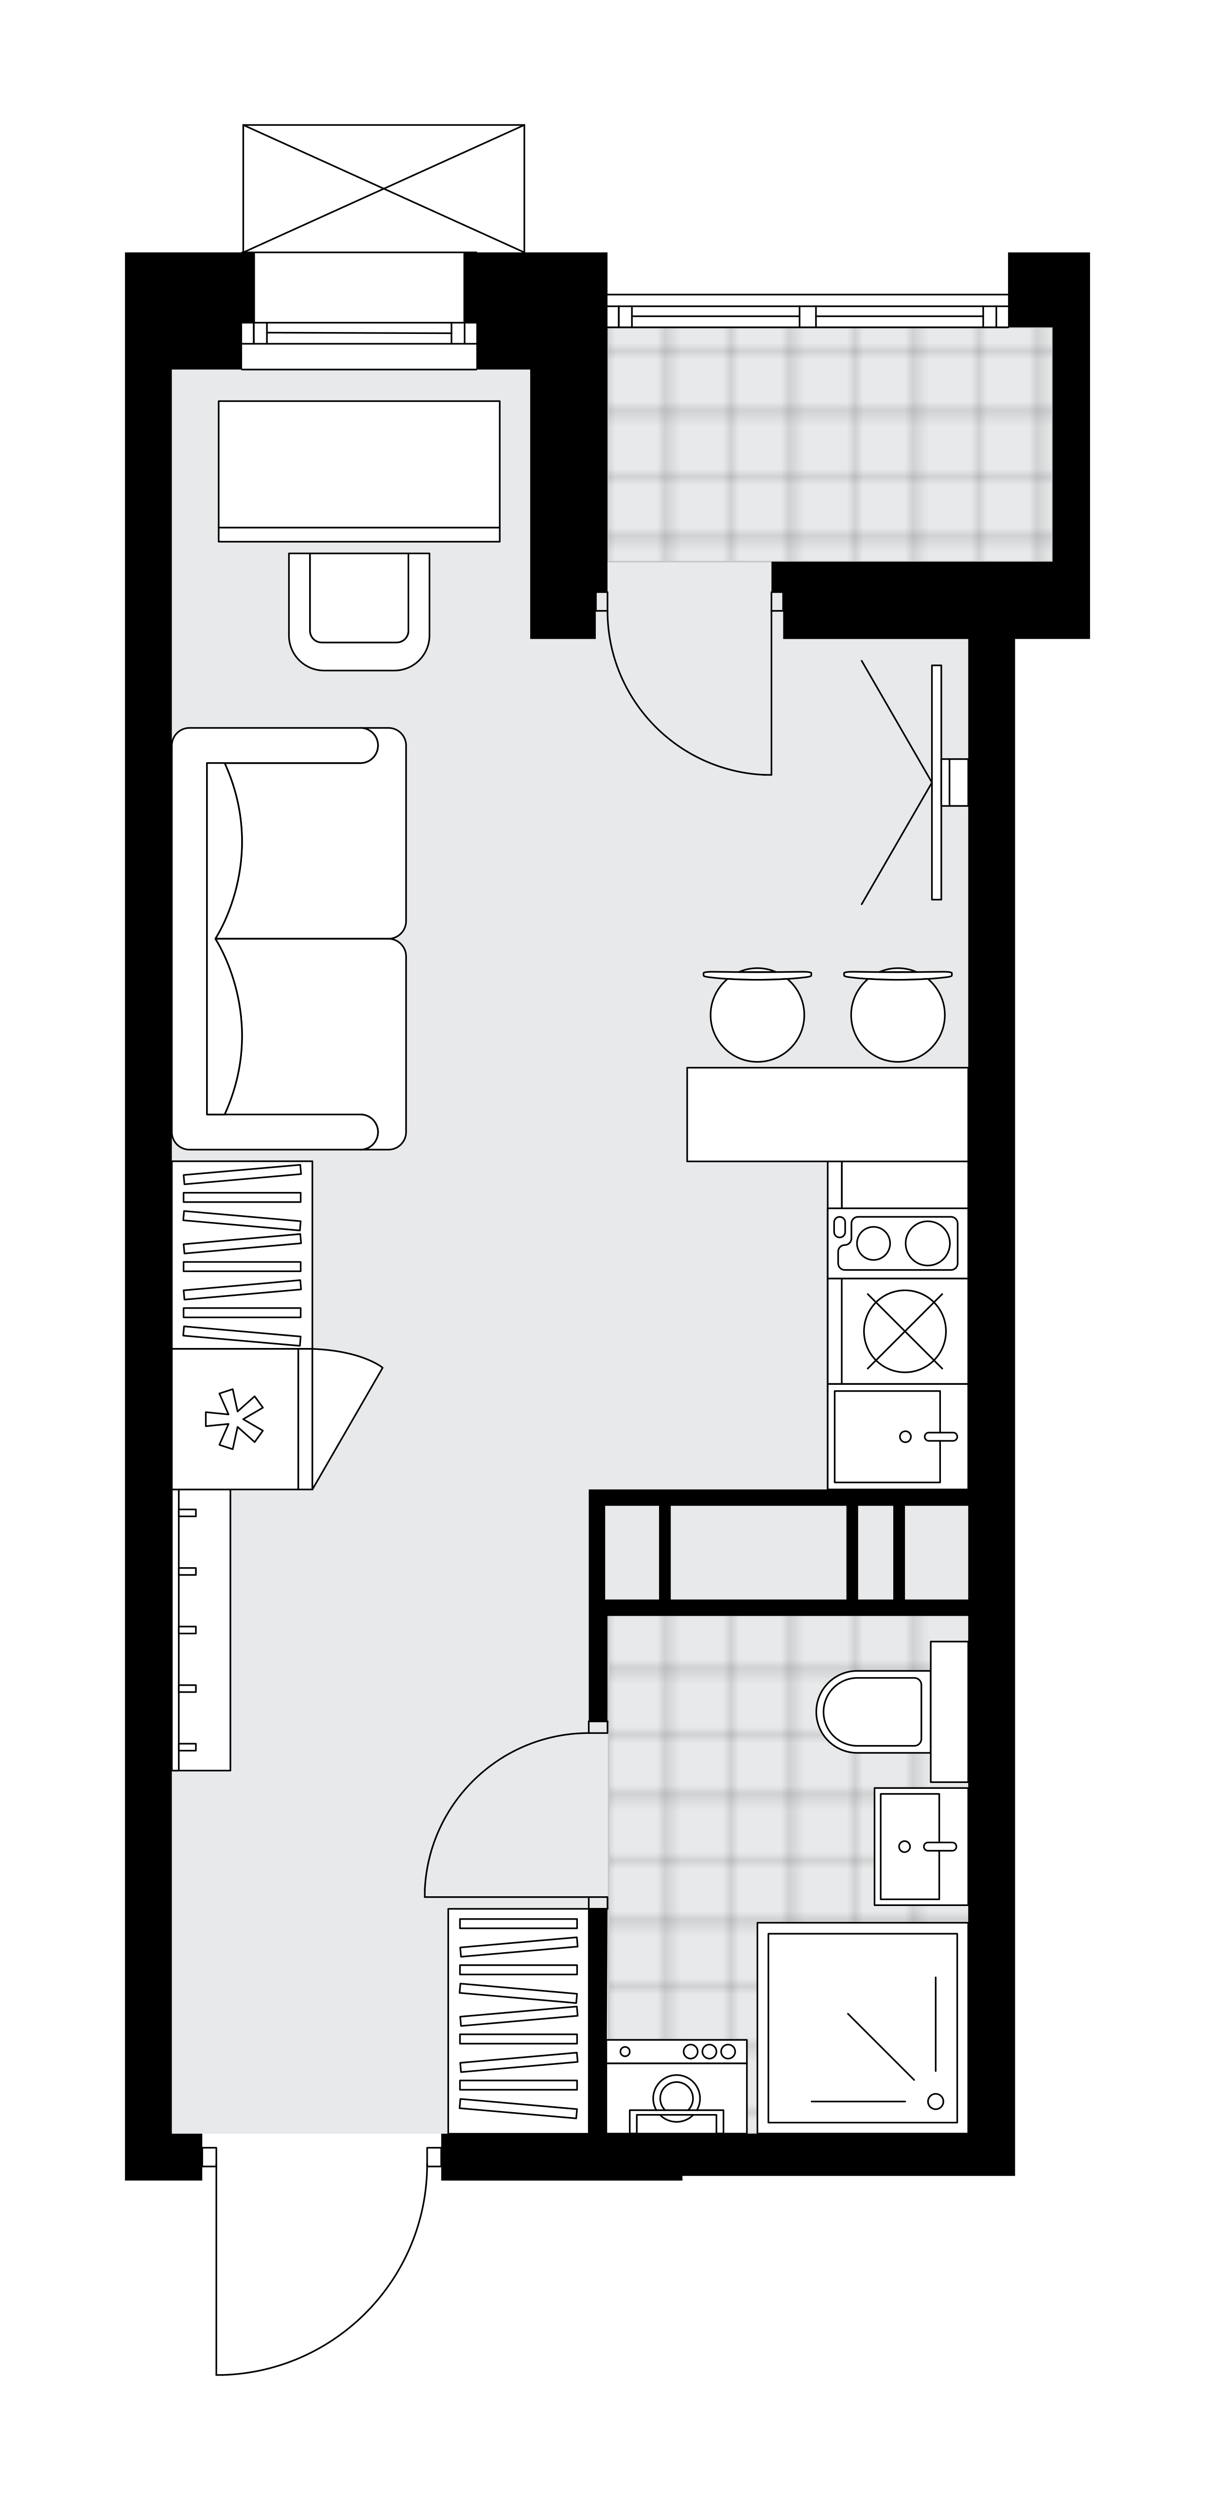 <svg xmlns="http://www.w3.org/2000/svg" xmlns:xlink="http://www.w3.org/1999/xlink" height="2000px" id="Layer_1" style="enable-background:new 0 0 972.2 2000;" version="1.1" viewBox="0 0 972.2 2000" width="972.2px" x="0px" y="0px" xml:space="preserve">
<style type="text/css">
	.st0{fill:none;}
	.st1{opacity:0.25;fill:none;stroke:#070606;stroke-width:0.4;stroke-miterlimit:10;}
	.st2{fill:#FFFFFF;}
	.st3{fill:#E7E9EA;}
	.st4{fill:url(#SVGID_1_);stroke:#C8C8C8;stroke-width:1.3;stroke-miterlimit:10;}
	
		.st5{fill:url(#SVGID_00000011750408893454197200000010279114325103504823_);stroke:#C8C8C8;stroke-width:1.3;stroke-miterlimit:10;}
	.st6{fill:none;stroke:#000000;stroke-width:1.3;stroke-linecap:round;stroke-linejoin:round;stroke-miterlimit:10;}
	.st7{fill:none;stroke:#000000;stroke-width:1.3;stroke-linecap:round;stroke-linejoin:round;}
	.st8{fill:none;stroke:#000000;stroke-width:1.3;stroke-linecap:round;stroke-linejoin:round;stroke-dasharray:9.956,9.956;}
	.st9{fill:none;stroke:#000000;stroke-width:1.3;stroke-linecap:round;stroke-linejoin:round;stroke-dasharray:9.807,9.807;}
	.st10{fill:#FFFFFF;stroke:#000000;stroke-width:1.3;stroke-linecap:round;stroke-linejoin:round;stroke-miterlimit:10;}
	.st11{font-family:'Arial-BoldMT';}
	.st12{font-size:98.236px;}
	.st13{font-size:83.123px;}
	.st14{font-family:'ArialMT';}
	.st15{font-size:40px;}
</style>
<pattern height="14.57" id="New_Pattern_Swatch_2" patternUnits="userSpaceOnUse" style="overflow:visible;" viewBox="7.49 -22.06 14.57 14.57" width="14.57" x="-513.85" y="0.49">
	<g>
		<rect class="st0" height="14.57" width="14.57" x="7.49" y="-22.06" />
		<g>
			<rect class="st1" height="7.29" width="7.29" x="14.77" y="-7.49" />
		</g>
		<g>
			<rect class="st1" height="7.29" width="7.29" x="0.2" y="-7.49" />
		</g>
		<g>
			<rect class="st1" height="7.29" width="7.29" x="22.06" y="-14.77" />
		</g>
		<g>
			<rect class="st1" height="7.29" width="7.29" x="7.49" y="-14.77" />
			<rect class="st1" height="7.29" width="7.29" x="14.77" y="-22.06" />
		</g>
		<g>
			<rect class="st1" height="7.29" width="7.29" x="0.2" y="-22.06" />
		</g>
		<g>
			<rect class="st1" height="7.29" width="7.29" x="22.06" y="-29.35" />
		</g>
		<g>
			<rect class="st1" height="7.29" width="7.29" x="7.49" y="-29.35" />
		</g>
	</g>
</pattern>
<path class="st2" d="M872.2,201.92v59.98v187.43v61.85h-59.98v1195.79v33.74H546.09v3.75h-33.74v0h-0.01h-66.41  h-92.9v-10.6H342.4c-0.64,43.37-17.56,84.28-47.83,115.46c-30.86,31.79-72.25,50.02-116.54,51.33c-0.01,0-0.01,0-0.02,0c0,0,0,0,0,0  c0,0,0,0,0,0h-4.91c-0.36,0-0.65-0.29-0.65-0.65v-166.14h-10.6c0,0,0,0,0,0v10.6H100v-37.49V295.64v-93.71h93.06c0,0,0,0,0,0  c0-0.36,0.29-0.65,0.65-0.65H194V100c0,0,0,0,0-0.01c0-0.05,0.02-0.09,0.03-0.14c0.01-0.04,0.01-0.08,0.03-0.12c0,0,0-0.01,0-0.01  c0.01-0.03,0.04-0.05,0.06-0.08c0.03-0.04,0.05-0.09,0.09-0.12c0.03-0.03,0.07-0.05,0.1-0.07c0.03-0.02,0.07-0.05,0.11-0.06  c0.05-0.02,0.1-0.02,0.15-0.03c0.03,0,0.06-0.02,0.09-0.02h224.91c0.04,0,0.07,0.01,0.1,0.02c0.05,0.01,0.1,0.01,0.14,0.03  c0.04,0.02,0.07,0.04,0.11,0.07c0.03,0.02,0.07,0.04,0.1,0.07c0.03,0.03,0.06,0.08,0.09,0.12c0.02,0.03,0.04,0.05,0.06,0.08  c0,0,0,0.01,0,0.01c0.02,0.04,0.02,0.08,0.03,0.12c0.01,0.04,0.03,0.09,0.03,0.14c0,0,0,0,0,0.01v101.92c0,0,0,0,0,0h65.89v33.09h0  h320.5l0,0v-33.09H872.2z" id="background" />
<g id="floor">
	<polygon class="st3" points="424.24,261.9 424.24,295.67 137.48,295.67 137.48,388.33 137.48,475.41 137.48,1707 774.73,1707    774.73,449.32 842.21,449.32 842.21,416.6 842.21,295.67 842.21,261.9  " />
	<pattern id="SVGID_1_" patternTransform="matrix(6.612 0 0 6.709 37356.883 29713.488)" xlink:href="#New_Pattern_Swatch_2">
	</pattern>
	<polygon class="st4" points="576.99,1282.69 576.99,1282.69 487.03,1282.69 487.03,1706.96 775.67,1706.96 775.67,1282.69  " />
	
		<pattern id="SVGID_00000113319565815056121770000004219241331105907334_" patternTransform="matrix(6.612 0 0 6.709 37356.883 29713.488)" xlink:href="#New_Pattern_Swatch_2">
	</pattern>
	
		<rect height="187.43" style="fill:url(#SVGID_00000113319565815056121770000004219241331105907334_);stroke:#C8C8C8;stroke-width:1.3;stroke-miterlimit:10;" width="356.11" x="486.1" y="261.89" />
	<g id="LWPOLYLINE_00000052788745392907072620000002404937187598696588_">
		<rect class="st6" height="9.37" width="14.99" x="471.11" y="1517.67" />
	</g>
	<g id="LWPOLYLINE_00000067945582025847083360000011650331449663202689_">
		<rect class="st6" height="9.37" width="14.99" x="471.11" y="1377.09" />
	</g>
	<g id="LINE_00000156577109403452680440000004294784360995264908_">
		<line class="st6" x1="471.11" x2="486.1" y1="1527.04" y2="1527.04" />
	</g>
	<g id="LINE_00000039116934424124462870000005477472642303776648_">
		<line class="st6" x1="471.11" x2="486.1" y1="1377.09" y2="1377.09" />
	</g>
	<g id="LINE_00000108304905102002809350000012858501828677222283_">
		<line class="st6" x1="471.11" x2="339.91" y1="1517.67" y2="1517.67" />
	</g>
	<g id="ARC_00000000923709650993179570000018098966154493256895_">
		<path class="st6" d="M339.91,1512.04c3.12-70.21,60.92-125.53,131.2-125.58" />
	</g>
	<g id="LINE_00000014634892794760444920000009360115900360483511_">
		<line class="st6" x1="339.91" x2="339.91" y1="1517.67" y2="1512.04" />
	</g>
	<g id="LWPOLYLINE_00000073696470075369145570000002860746983127595450_">
		<rect class="st6" height="14.99" width="11.25" x="341.78" y="1718.21" />
	</g>
	<g id="LWPOLYLINE_00000021818991801338560240000006421509504421598612_">
		<rect class="st6" height="14.99" width="11.25" x="161.85" y="1718.21" />
	</g>
	<g id="LWPOLYLINE_00000051356326391876889970000004013673987639408300_">
		<path class="st6" d="M178.01,1900c91.22-2.7,163.77-77.43,163.77-168.68" />
	</g>
	<g id="LINE_00000035518023705038603880000003127746336071853724_">
		<line class="st6" x1="173.1" x2="173.1" y1="1731.32" y2="1900" />
	</g>
	<g id="LINE_00000030449945357042914760000006568845910250958269_">
		<line class="st6" x1="173.1" x2="178.01" y1="1900" y2="1900" />
	</g>
	<g id="LWPOLYLINE_00000091716496084371819330000010005249203144070845_">
		<rect class="st6" height="14.99" width="9.37" x="617.3" y="473.69" />
	</g>
	<g id="LWPOLYLINE_00000111907158970463900020000010659727949118901892_">
		<rect class="st6" height="14.99" width="9.37" x="476.73" y="473.69" />
	</g>
	<g id="LINE_00000163760748988159126580000014328742891913642626_">
		<line class="st6" x1="626.67" x2="626.67" y1="488.69" y2="473.69" />
	</g>
	<g id="LINE_00000088853790363995162070000014099661500926649278_">
		<line class="st6" x1="476.73" x2="476.73" y1="488.69" y2="473.69" />
	</g>
	<g id="LINE_00000109739619839040340360000018114441570559072420_">
		<line class="st6" x1="617.3" x2="617.3" y1="488.69" y2="619.89" />
	</g>
	<g id="ARC_00000031913085976392731720000005042211981361368982_">
		<path class="st6" d="M611.68,619.89c-70.21-3.12-125.53-60.92-125.58-131.2" />
	</g>
	<g id="LINE_00000176722138168926369090000016660756798605245884_">
		<line class="st6" x1="617.3" x2="611.68" y1="619.89" y2="619.89" />
	</g>
	<g id="LINE_00000132791898081005215870000003469703380399135388_">
		<line class="st6" x1="486.1" x2="806.6" y1="235.66" y2="235.66" />
	</g>
	<g id="LINE_00000020363454227085061770000018371639317835011985_">
		<line class="st6" x1="806.6" x2="652.91" y1="261.9" y2="261.9" />
	</g>
	<g id="LINE_00000062189082038495987930000001052519715600677019_">
		<line class="st6" x1="639.79" x2="486.1" y1="261.9" y2="261.9" />
	</g>
	<g id="LINE_00000072974430085011379680000012521417721107251383_">
		<line class="st6" x1="495.14" x2="495.14" y1="245.03" y2="261.9" />
	</g>
	<g id="LINE_00000141437475915642255540000013833099808420398521_">
		<line class="st6" x1="797.23" x2="797.23" y1="245.03" y2="261.9" />
	</g>
	<g id="LINE_00000171706919672028889730000000070680338618225846_">
		<line class="st6" x1="806.6" x2="652.91" y1="245.03" y2="245.03" />
	</g>
	<g id="LINE_00000060006090428101885470000015183178923255559817_">
		<line class="st6" x1="639.79" x2="486.1" y1="245.03" y2="245.03" />
	</g>
	<g id="LINE_00000039103419160912781030000014409367214644257700_">
		<line class="st6" x1="639.79" x2="505.64" y1="253" y2="253" />
	</g>
	<g id="LINE_00000174597083737880237490000002996768319121356725_">
		<line class="st6" x1="786.73" x2="652.91" y1="253" y2="253" />
	</g>
	<g id="LINE_00000108995974466571789270000011867368690745347222_">
		<line class="st6" x1="786.73" x2="786.73" y1="261.9" y2="245.03" />
	</g>
	<g id="LINE_00000018196954762845179870000014020113018426234299_">
		<line class="st6" x1="495.14" x2="495.14" y1="245.03" y2="261.9" />
	</g>
	<g id="LINE_00000103239764439762323270000003308822147794219664_">
		<line class="st6" x1="505.64" x2="505.64" y1="261.9" y2="245.03" />
	</g>
	<g id="LINE_00000017498680025621379120000006373152228603160760_">
		<line class="st6" x1="652.91" x2="652.91" y1="245.03" y2="261.9" />
	</g>
	<g id="LINE_00000163067969905792145310000015145341536967882394_">
		<line class="st6" x1="652.91" x2="639.79" y1="261.9" y2="261.9" />
	</g>
	<g id="LINE_00000013886513151791973680000009789282332112975774_">
		<line class="st6" x1="639.79" x2="639.79" y1="261.9" y2="245.03" />
	</g>
	<g id="LINE_00000166674204054345264020000017952931697198655876_">
		<line class="st6" x1="639.79" x2="652.91" y1="245.03" y2="245.03" />
	</g>
	<g id="LINE_00000146478519754073297270000011052656126477329795_">
		<line class="st6" x1="806.6" x2="486.1" y1="261.9" y2="261.9" />
	</g>
	<g id="LINE_00000122681036403258264690000001203331863395517061_">
		<line class="st6" x1="193.71" x2="381.14" y1="201.92" y2="201.92" />
	</g>
	<g id="LINE_00000169529583978748914450000007292467738386653831_">
		<line class="st6" x1="381.14" x2="193.71" y1="275.02" y2="275.02" />
	</g>
	<g id="LINE_00000022558806858104001480000007341442676636623532_">
		<line class="st6" x1="203.09" x2="203.09" y1="258.15" y2="275.02" />
	</g>
	<g id="LINE_00000142891143771859763460000008014564231225443245_">
		<line class="st6" x1="371.77" x2="371.77" y1="258.15" y2="275.02" />
	</g>
	<g id="LINE_00000071530421034613731680000008241048205796234421_">
		<line class="st6" x1="381.14" x2="193.71" y1="258.15" y2="258.15" />
	</g>
	<g id="LINE_00000047054557273261183220000011059209050779524738_">
		<line class="st6" x1="361.27" x2="213.58" y1="266.59" y2="266.12" />
	</g>
	<g id="LINE_00000011027195446444901770000007928335297701792407_">
		<line class="st6" x1="361.27" x2="361.27" y1="275.02" y2="258.15" />
	</g>
	<g id="LINE_00000118366951798597599180000011789500646805690008_">
		<line class="st6" x1="203.09" x2="203.09" y1="258.15" y2="275.02" />
	</g>
	<g id="LINE_00000145755073092508636330000012270069336930719623_">
		<line class="st6" x1="213.58" x2="213.58" y1="275.02" y2="258.15" />
	</g>
	<g id="LINE_00000142145425914243030100000007986966520271295133_">
		<line class="st6" x1="381.14" x2="193.71" y1="295.64" y2="295.64" />
	</g>
	<g id="LINE_00000101079444752101303300000017659571840282571194_">
		<line class="st6" x1="194.65" x2="419.56" y1="100" y2="100" />
	</g>
	<g id="LINE_00000016052026422576986630000011771244846584652700_">
		<line class="st6" x1="419.56" x2="419.56" y1="100" y2="201.92" />
	</g>
	<g id="LINE_00000034780823187926255920000000248668564082656926_">
		<line class="st6" x1="194.65" x2="194.65" y1="201.92" y2="100" />
	</g>
	<g id="LWPOLYLINE_00000170981327385731653930000016770135196811597211_">
		<line class="st6" x1="419.56" x2="194.65" y1="201.92" y2="100" />
	</g>
	<g id="LWPOLYLINE_00000002347918498217530590000012071280370372213392_">
		<line class="st6" x1="194.65" x2="419.56" y1="201.92" y2="100" />
	</g>
	<g>
		<polygon points="100,201.92 100,295.64 100,1706.97 100,1744.45 161.85,1744.45 161.85,1706.97 137.49,1706.97 137.49,295.64     193.71,295.64 193.71,258.15 204.02,258.15 204.02,201.92 193.71,201.92   " />
		<polygon points="381.14,295.64 424.25,295.64 424.25,473.69 424.25,511.18 476.73,511.18 476.73,473.69 486.1,473.69     486.1,295.64 486.1,201.92 381.14,201.92 370.83,201.92 370.83,258.15 381.14,258.15   " />
		<path d="M806.6,201.92v59.98h35.61v187.43H626.67h-9.37v24.37h9.37v37.49h148.07v680.36H471.11v13.12v74.97v13.12v84.34h14.99    v-84.34h288.64v414.22H546.08v0h-33.74v0h-27.17l0.93-179.93h-14.99v179.93H353.03v37.49h140.06v0h53v-3.75h266.14v-33.74V511.18    h59.98v-61.85V261.9v-59.98H806.6z M484.23,1279.63v-74.97h43.11v74.97H484.23z M536.71,1279.63v-74.97h140.57v74.97H536.71z     M686.65,1279.63v-74.97h28.11v74.97H686.65z M724.13,1279.63v-74.97h50.61v74.97H724.13z" />
	</g>
</g>
<g id="mebel">
	<g>
		
			<rect class="st10" height="224.91" transform="matrix(-1 -1.224647e-16 1.224647e-16 -1 321.868 2608.069)" width="46.86" x="137.51" y="1191.58" />
		
			<rect class="st10" height="224.91" transform="matrix(-1 -1.224647e-16 1.224647e-16 -1 280.573 2608.069)" width="5.56" x="137.51" y="1191.58" />
		
			<rect class="st10" height="13.68" transform="matrix(-1.836970e-16 1 -1 -1.836970e-16 1453.942 1154.127)" width="5.56" x="147.13" y="1297.2" />
		
			<rect class="st10" height="13.68" transform="matrix(-1.836970e-16 1 -1 -1.836970e-16 1500.799 1200.984)" width="5.56" x="147.13" y="1344.05" />
		
			<rect class="st10" height="13.68" transform="matrix(-1.836970e-16 1 -1 -1.836970e-16 1547.656 1247.841)" width="5.56" x="147.13" y="1390.91" />
		
			<rect class="st10" height="13.68" transform="matrix(-1.836970e-16 1 -1 -1.836970e-16 1407.085 1107.27)" width="5.56" x="147.13" y="1250.34" />
		
			<rect class="st10" height="13.68" transform="matrix(-1.836970e-16 1 -1 -1.836970e-16 1360.228 1060.413)" width="5.56" x="147.13" y="1203.48" />
	</g>
	<g>
		<g>
			<g>
				<g>
					<path class="st10" d="M326.79,442.73v61.85c0,5.18-4.2,9.37-9.37,9.37h-59.98c-5.18,0-9.37-4.2-9.37-9.37v-61.85H231.2v65.62       c0,15.52,12.58,28.09,28.09,28.09h56.27c15.52,0,28.09-12.58,28.09-28.09v-65.62H326.79z" />
				</g>
				<path class="st10" d="M257.44,513.96h59.98c5.18,0,9.37-4.2,9.37-9.37v-61.85h-78.72v61.85      C248.07,509.76,252.26,513.96,257.44,513.96z" />
			</g>
		</g>
		<g>
			<rect class="st10" height="101.21" width="224.91" x="174.97" y="320.91" />
			<rect class="st10" height="11.25" width="224.91" x="174.97" y="422.12" />
		</g>
	</g>
	<g>
		
			<rect class="st10" height="150.12" transform="matrix(-1 -1.441684e-10 1.441684e-10 -1 387.467 2008.126)" width="112.46" x="137.51" y="929" />
		<g>
			
				<rect class="st10" height="7.45" transform="matrix(-1 -1.348807e-10 1.348807e-10 -1 387.467 2100.381)" width="93.71" x="146.88" y="1046.47" />
			
				<rect class="st10" height="7.45" transform="matrix(-1 -1.347448e-10 1.347448e-10 -1 387.467 2026.577)" width="93.71" x="146.88" y="1009.56" />
			
				<rect class="st10" height="7.45" transform="matrix(-1 -1.347639e-10 1.347639e-10 -1 387.467 1915.871)" width="93.71" x="146.88" y="954.21" />
			
				<rect class="st10" height="7.45" transform="matrix(-0.996 -0.087 0.087 -0.996 293.592 2150.102)" width="93.71" x="146.88" y="1064.92" />
			
				<rect class="st10" height="7.45" transform="matrix(-0.996 -0.087 0.087 -0.996 301.632 1965.943)" width="93.71" x="146.88" y="972.66" />
			
				<rect class="st10" height="7.45" transform="matrix(-0.996 0.087 -0.087 -0.996 476.652 2042.668)" width="93.71" x="146.88" y="1028.02" />
			
				<rect class="st10" height="7.45" transform="matrix(-0.996 0.087 -0.087 -0.996 473.436 1969.004)" width="93.71" x="146.88" y="991.11" />
			
				<rect class="st10" height="7.45" transform="matrix(-0.996 0.087 -0.087 -0.996 468.611 1858.509)" width="93.71" x="146.88" y="935.76" />
		</g>
	</g>
	<g>
		
			<rect class="st10" height="179.93" transform="matrix(-1 -1.440551e-10 1.440551e-10 -1 829.797 3234.077)" width="112.46" x="358.67" y="1527.07" />
		<g>
			
				<rect class="st10" height="7.45" transform="matrix(-1 -1.347448e-10 1.347448e-10 -1 829.797 3336.203)" width="93.71" x="368.04" y="1664.38" />
			
				<rect class="st10" height="7.45" transform="matrix(-1 -1.347639e-10 1.347639e-10 -1 829.797 3262.399)" width="93.71" x="368.04" y="1627.48" />
			
				<rect class="st10" height="7.45" transform="matrix(-1 -1.347448e-10 1.347448e-10 -1 829.797 3151.693)" width="93.71" x="368.04" y="1572.12" />
			
				<rect class="st10" height="7.45" transform="matrix(-1 -1.347639e-10 1.347639e-10 -1 829.797 3077.889)" width="93.71" x="368.04" y="1535.22" />
			
				<rect class="st10" height="7.45" transform="matrix(-0.996 -0.087 0.087 -0.996 681.225 3402.848)" width="93.71" x="368.04" y="1682.83" />
			
				<rect class="st10" height="7.45" transform="matrix(-0.996 -0.087 0.087 -0.996 689.266 3218.689)" width="93.71" x="368.04" y="1590.57" />
			
				<rect class="st10" height="7.45" transform="matrix(-0.996 0.087 -0.087 -0.996 971.994 3256.863)" width="93.71" x="368.04" y="1645.93" />
			
				<rect class="st10" height="7.45" transform="matrix(-0.996 0.087 -0.087 -0.996 968.778 3183.199)" width="93.71" x="368.04" y="1609.02" />
			
				<rect class="st10" height="7.45" transform="matrix(-0.996 0.087 -0.087 -0.996 963.954 3072.704)" width="93.71" x="368.04" y="1553.67" />
		</g>
	</g>
	<g>
		
			<rect class="st10" height="101.21" transform="matrix(-1.836970e-16 1 -1 -1.836970e-16 1784.496 336.188)" width="262.4" x="592.95" y="1009.74" />
		
			<rect class="st10" height="11.25" transform="matrix(-1.836970e-16 1 -1 -1.836970e-16 1728.268 392.416)" width="262.4" x="536.73" y="1054.72" />
	</g>
	<g>
		<g>
			<g id="LINE_00000034807244935443533830000011651507414388127370_">
				<path class="st10" d="M645.04,781.74c-22.69,2.85-55.25,2.85-77.94,0c-2.62-0.33-4.14-0.82-4.14-1.34v-0.13v-1.85      c0-0.56,2.94-1.01,6.56-1.01c24.3,0.39,48.8,0.39,73.1,0c3.62,0,6.56,0.45,6.56,1.01v1.85v0.13      C649.18,780.92,647.66,781.41,645.04,781.74z" />
			</g>
			<g>
				<path class="st10" d="M620.91,777.58c-4.55-1.96-9.56-3.06-14.84-3.06s-10.28,1.1-14.83,3.06      C601.14,777.64,611.01,777.64,620.91,777.58z" />
				<path class="st10" d="M629.95,783.1c-15.28,0.99-32.47,0.99-47.75,0c-8.31,6.88-13.61,17.27-13.61,28.9      c0,20.7,16.78,37.49,37.49,37.49c20.7,0,37.49-16.78,37.49-37.49C643.56,800.37,638.26,789.98,629.95,783.1z" />
			</g>
		</g>
		<g>
			<g id="LINE_00000024707566419438650680000011817401995803007928_">
				<path class="st10" d="M757.5,781.74c-22.69,2.85-55.25,2.85-77.94,0c-2.62-0.33-4.14-0.82-4.14-1.34v-0.13v-1.85      c0-0.56,2.94-1.01,6.56-1.01c24.3,0.39,48.8,0.39,73.1,0c3.62,0,6.56,0.45,6.56,1.01v1.85v0.13      C761.64,780.92,760.12,781.41,757.5,781.74z" />
			</g>
			<g>
				<path class="st10" d="M733.37,777.58c-4.55-1.96-9.56-3.06-14.84-3.06s-10.28,1.1-14.83,3.06      C713.59,777.64,723.47,777.64,733.37,777.58z" />
				<path class="st10" d="M742.41,783.1c-15.28,0.99-32.47,0.99-47.75,0c-8.31,6.88-13.61,17.27-13.61,28.9      c0,20.7,16.78,37.49,37.49,37.49c20.7,0,37.49-16.78,37.49-37.49C756.02,800.37,750.72,789.98,742.41,783.1z" />
			</g>
		</g>
		<rect class="st10" height="74.97" width="224.91" x="549.85" y="854.17" />
	</g>
	<g>
		<g>
			<g id="LINE_00000037665337400474072970000007074872515421189009_">
				<line class="st10" x1="745.71" x2="689.48" y1="626.01" y2="723.4" />
			</g>
			<g id="LINE_00000049221337770556816330000005933529249341058713_">
				<line class="st10" x1="745.71" x2="689.48" y1="626.01" y2="528.62" />
			</g>
		</g>
		<rect class="st10" height="187.43" width="7.5" x="745.71" y="532.29" />
		
			<rect class="st10" height="37.49" transform="matrix(-1 -1.224647e-16 1.224647e-16 -1 1512.971 1252.012)" width="6.56" x="753.21" y="607.26" />
		<rect class="st10" height="37.49" width="14.99" x="759.77" y="607.26" />
	</g>
	<g>
		
			<rect class="st10" height="101.21" transform="matrix(4.491766e-11 1 -1 4.491766e-11 1323.46 947.239)" width="112.46" x="131.88" y="1084.74" />
		
			<rect class="st10" height="11.25" transform="matrix(4.491766e-11 1 -1 4.491766e-11 1379.689 891.01)" width="112.46" x="188.11" y="1129.73" />
		<polygon class="st10" points="182.88,1131.55 164.68,1129.73 164.68,1140.97 182.88,1139.15 175.52,1155.89 186.22,1159.37     190.11,1141.5 203.76,1153.67 210.37,1144.57 194.58,1135.35 210.37,1126.13 203.76,1117.03 190.11,1129.2 186.22,1111.33     175.52,1114.81   " />
		<path class="st10" d="M249.96,1191.58l56.23-97.39c0,0-15.83-13.57-56.23-15.07V1191.58z" />
	</g>
	<g>
		<path class="st10" d="M288.38,610.45L288.38,610.45c7.76,0,14.06-6.29,14.06-14.06v0c0-7.76-6.29-14.06-14.06-14.06h0h22.44    c7.79,0,14.11,6.32,14.11,14.11v140.45c0,7.77-6.36,14.12-14.12,14.12l-138.54,0c0,0,42.64-63.39,7.47-140.57H288.38z" />
		<path class="st10" d="M288.38,891.59L288.38,891.59c7.76,0,14.06,6.29,14.06,14.06v0c0,7.76-6.29,14.06-14.06,14.06h0h22.44    c7.79,0,14.11-6.32,14.11-14.11V765.14c0-7.77-6.36-14.12-14.12-14.12l-138.54,0c0,0,42.64,63.39,7.47,140.57H288.38z" />
		<path class="st10" d="M151.56,582.33h136.82c7.76,0,14.06,6.29,14.06,14.06v0c0,7.76-6.29,14.06-14.06,14.06H165.62v281.14h122.77    c7.76,0,14.06,6.29,14.06,14.06l0,0c0,7.76-6.29,14.06-14.06,14.06H151.56c-7.76,0-14.06-6.29-14.06-14.06V596.39    C137.51,588.66,143.83,582.33,151.56,582.33z" />
		<path class="st10" d="M179.74,891.59c35.17-77.18-7.47-140.57-7.47-140.57v-0.01c0,0,42.64-63.39,7.47-140.57h-14.12v281.14    L179.74,891.59z" />
	</g>
	<g id="LWPOLYLINE_00000097490663902538928320000017771430202127985584_">
		<rect class="st10" height="56.23" width="112.46" x="485.17" y="1650.66" />
	</g>
	<g id="LWPOLYLINE_00000160876635911149876050000015388285808135408829_">
		<rect class="st10" height="18.74" width="112.46" x="485.17" y="1631.91" />
	</g>
	<g id="LWPOLYLINE_00000021119205165123101390000001019246255585005481_">
		<rect class="st10" height="168.68" width="168.68" x="606.05" y="1538.2" />
	</g>
	<g id="LWPOLYLINE_00000049181239792590207000000001441682462884020157_">
		<rect class="st10" height="93.72" width="74.97" x="699.77" y="1430.42" />
	</g>
	<g id="SPLINE_00000069378878147909056610000005431820054443523210_">
		<path class="st10" d="M653.16,1369.51L653.16,1369.51c0-18.11,14.68-32.8,32.8-32.8l58.79,0l0,65.6l-58.79,0    C667.84,1402.31,653.16,1387.63,653.16,1369.51z" />
	</g>
	<g id="LWPOLYLINE_00000136373993309376213310000018011433004076064393_">
		<rect class="st10" height="112.46" width="29.99" x="744.75" y="1313.28" />
	</g>
	<g id="CIRCLE_00000103946479430636319130000011707467985609158551_">
		<circle class="st6" cx="500.17" cy="1641.28" r="3.75" />
	</g>
	<g id="CIRCLE_00000109025428899813301280000005475542674416523664_">
		<circle class="st6" cx="552.64" cy="1641.28" r="5.62" />
	</g>
	<g id="CIRCLE_00000078030749471043860480000011594026291706878141_">
		<circle class="st6" cx="567.64" cy="1641.28" r="5.62" />
	</g>
	<g id="CIRCLE_00000149343434544812440820000017983398297987288739_">
		<circle class="st6" cx="582.63" cy="1641.28" r="5.62" />
	</g>
	<g id="ARC_00000019678120719888252800000012733211848435042983_">
		<path class="st6" d="M557.63,1688.14c5.18-8.96,2.1-20.43-6.86-25.6s-20.43-2.1-25.6,6.86c-3.35,5.8-3.35,12.94,0,18.74" />
	</g>
	<g id="ARC_00000036224455396927787850000003197234458242993291_">
		<path class="st6" d="M528.02,1691.89c7.25,7.39,19.11,7.51,26.51,0.26c0.09-0.09,0.18-0.18,0.27-0.27" />
	</g>
	<g id="ARC_00000092437427570061255650000015301569457453180061_">
		<path class="st6" d="M550.58,1688.14c5.18-5.07,5.26-13.38,0.19-18.55c-5.07-5.18-13.38-5.26-18.55-0.19s-5.26,13.38-0.19,18.55    c0.06,0.06,0.13,0.13,0.19,0.19" />
	</g>
	<g id="LWPOLYLINE_00000082353409186352737620000016777917278127336590_">
		<polygon class="st6" points="573.26,1688.14 578.89,1688.14 578.89,1691.89 578.89,1706.88 573.26,1706.88 573.26,1691.89     509.54,1691.89 509.54,1706.88 503.91,1706.88 503.91,1691.89 503.91,1688.14 509.54,1688.14   " />
	</g>
	<g id="ELLIPSE_00000116930871741214905710000009317147978432130486_">
		<circle class="st6" cx="748.71" cy="1681.23" r="6.15" />
	</g>
	<g id="LINE_00000150085821840285705180000005698041754165785021_">
		<line class="st6" x1="748.71" x2="748.71" y1="1656.87" y2="1581.9" />
	</g>
	<g id="LINE_00000038409043407315847870000003511530044773241234_">
		<line class="st6" x1="731.48" x2="678.46" y1="1664" y2="1610.99" />
	</g>
	<g id="LINE_00000170261442430576975890000011256485146027743392_">
		<line class="st6" x1="724.34" x2="649.37" y1="1681.23" y2="1681.23" />
	</g>
	<g id="LWPOLYLINE_00000114795535939239328630000015390606692944101535_">
		<rect class="st6" height="151.11" width="151.11" x="614.84" y="1546.98" />
	</g>
	<g id="LWPOLYLINE_00000098187488663765329550000015965065916449659825_">
		<polyline class="st6" points="751.56,1473.99 751.56,1435.13 704.7,1435.13 704.7,1519.47 751.56,1519.47 751.56,1480.62   " />
	</g>
	<g id="SPLINE_00000167354651321207071360000002492443966040136846_">
		<path class="st6" d="M739.24,1477.3L739.24,1477.3c0,1.83,1.48,3.31,3.31,3.31h19.43c1.83,0,3.31-1.48,3.31-3.31l0,0    c0-1.83-1.48-3.31-3.31-3.31h-19.43C740.73,1473.99,739.24,1475.47,739.24,1477.3z" />
	</g>
	<g id="CIRCLE_00000098909741166706108270000004608516742508634016_">
		<circle class="st6" cx="723.8" cy="1477.3" r="4.41" />
	</g>
	<g id="SPLINE_00000144311727908630035110000016579128062477293214_">
		<path class="st6" d="M658.97,1369.51L658.97,1369.51c0-15.01,12.17-27.18,27.18-27.18h45.48c3.11,0,5.62,2.52,5.62,5.62v43.11    c0,3.11-2.52,5.62-5.62,5.62h-45.48C671.14,1396.69,658.97,1384.52,658.97,1369.51z" />
	</g>
	<g id="LWPOLYLINE_00000145053067072824397890000018045505153078847406_">
		<rect class="st10" height="56.23" width="112.46" x="662.29" y="966.66" />
	</g>
	<g id="LWPOLYLINE_00000165936519020821095960000000060140069062674832_">
		<rect class="st10" height="84.34" width="112.46" x="662.29" y="1022.88" />
	</g>
	<g id="LWPOLYLINE_00000178166020074300650160000007142132792211004820_">
		<rect class="st10" height="84.34" width="112.46" x="662.28" y="1107.23" />
	</g>
	<g id="SPLINE_00000163778614951034706010000009599822954644923520_">
		<path class="st6" d="M760.96,973.48h-74.37c-2.93,0-5.31,2.38-5.31,5.31v11.92c0,2.93-2.38,5.31-5.31,5.31h0    c-2.93,0-5.31,2.38-5.31,5.31v9.33c0,2.93,2.38,5.31,5.31,5.31h85c2.93,0,5.31-2.38,5.31-5.31v-31.87    C766.27,975.86,763.89,973.48,760.96,973.48z" />
	</g>
	<g id="CIRCLE_00000089573283872037652320000015379050652229151654_">
		<circle class="st6" cx="742.37" cy="994.73" r="17.71" />
	</g>
	<g id="CIRCLE_00000125597697902370564560000017008210400521134262_">
		<circle class="st6" cx="698.98" cy="994.73" r="13.24" />
	</g>
	<g id="SPLINE_00000114074773052162087600000005779639905746925208_">
		<path class="st6" d="M667.42,985.54v-7.63c0-2.44,1.98-4.43,4.43-4.43l0,0c2.44,0,4.43,1.98,4.43,4.43v7.63    c0,2.44-1.98,4.43-4.43,4.43l0,0C669.4,989.97,667.42,987.98,667.42,985.54z" />
	</g>
	<g id="LINE_00000021809805975304514130000005720342615414083215_">
		<line class="st6" x1="673.53" x2="673.53" y1="1107.23" y2="1022.88" />
	</g>
	<g id="LINE_00000091720012748273546400000017304900867246894235_">
		<line class="st6" x1="753.95" x2="694.31" y1="1094.88" y2="1035.24" />
	</g>
	<g id="LINE_00000178190509112874347420000004606364620565548690_">
		<line class="st6" x1="753.95" x2="694.31" y1="1035.24" y2="1094.88" />
	</g>
	<g id="CIRCLE_00000061454320291626878780000015823912666335880113_">
		<circle class="st6" cx="724.13" cy="1065.06" r="32.8" />
	</g>
	<g id="SPLINE_00000083775169066960675410000004991609076578019515_">
		<path class="st6" d="M739.92,1149.38L739.92,1149.38c0-1.83,1.48-3.31,3.31-3.31h19.43c1.83,0,3.31,1.48,3.31,3.31l0,0    c0,1.83-1.48,3.31-3.31,3.31h-19.43C741.41,1152.69,739.92,1151.21,739.92,1149.38z" />
	</g>
	<g id="CIRCLE_00000012474219603875369130000006152886641458446269_">
		<circle class="st6" cx="724.48" cy="1149.38" r="4.41" />
	</g>
	<g id="LWPOLYLINE_00000181083777410202461280000001156873165519920005_">
		<polyline class="st6" points="752.24,1146.1 752.24,1112.85 667.89,1112.85 667.89,1185.95 752.24,1185.95 752.24,1152.73   " />
	</g>
</g>
</svg>